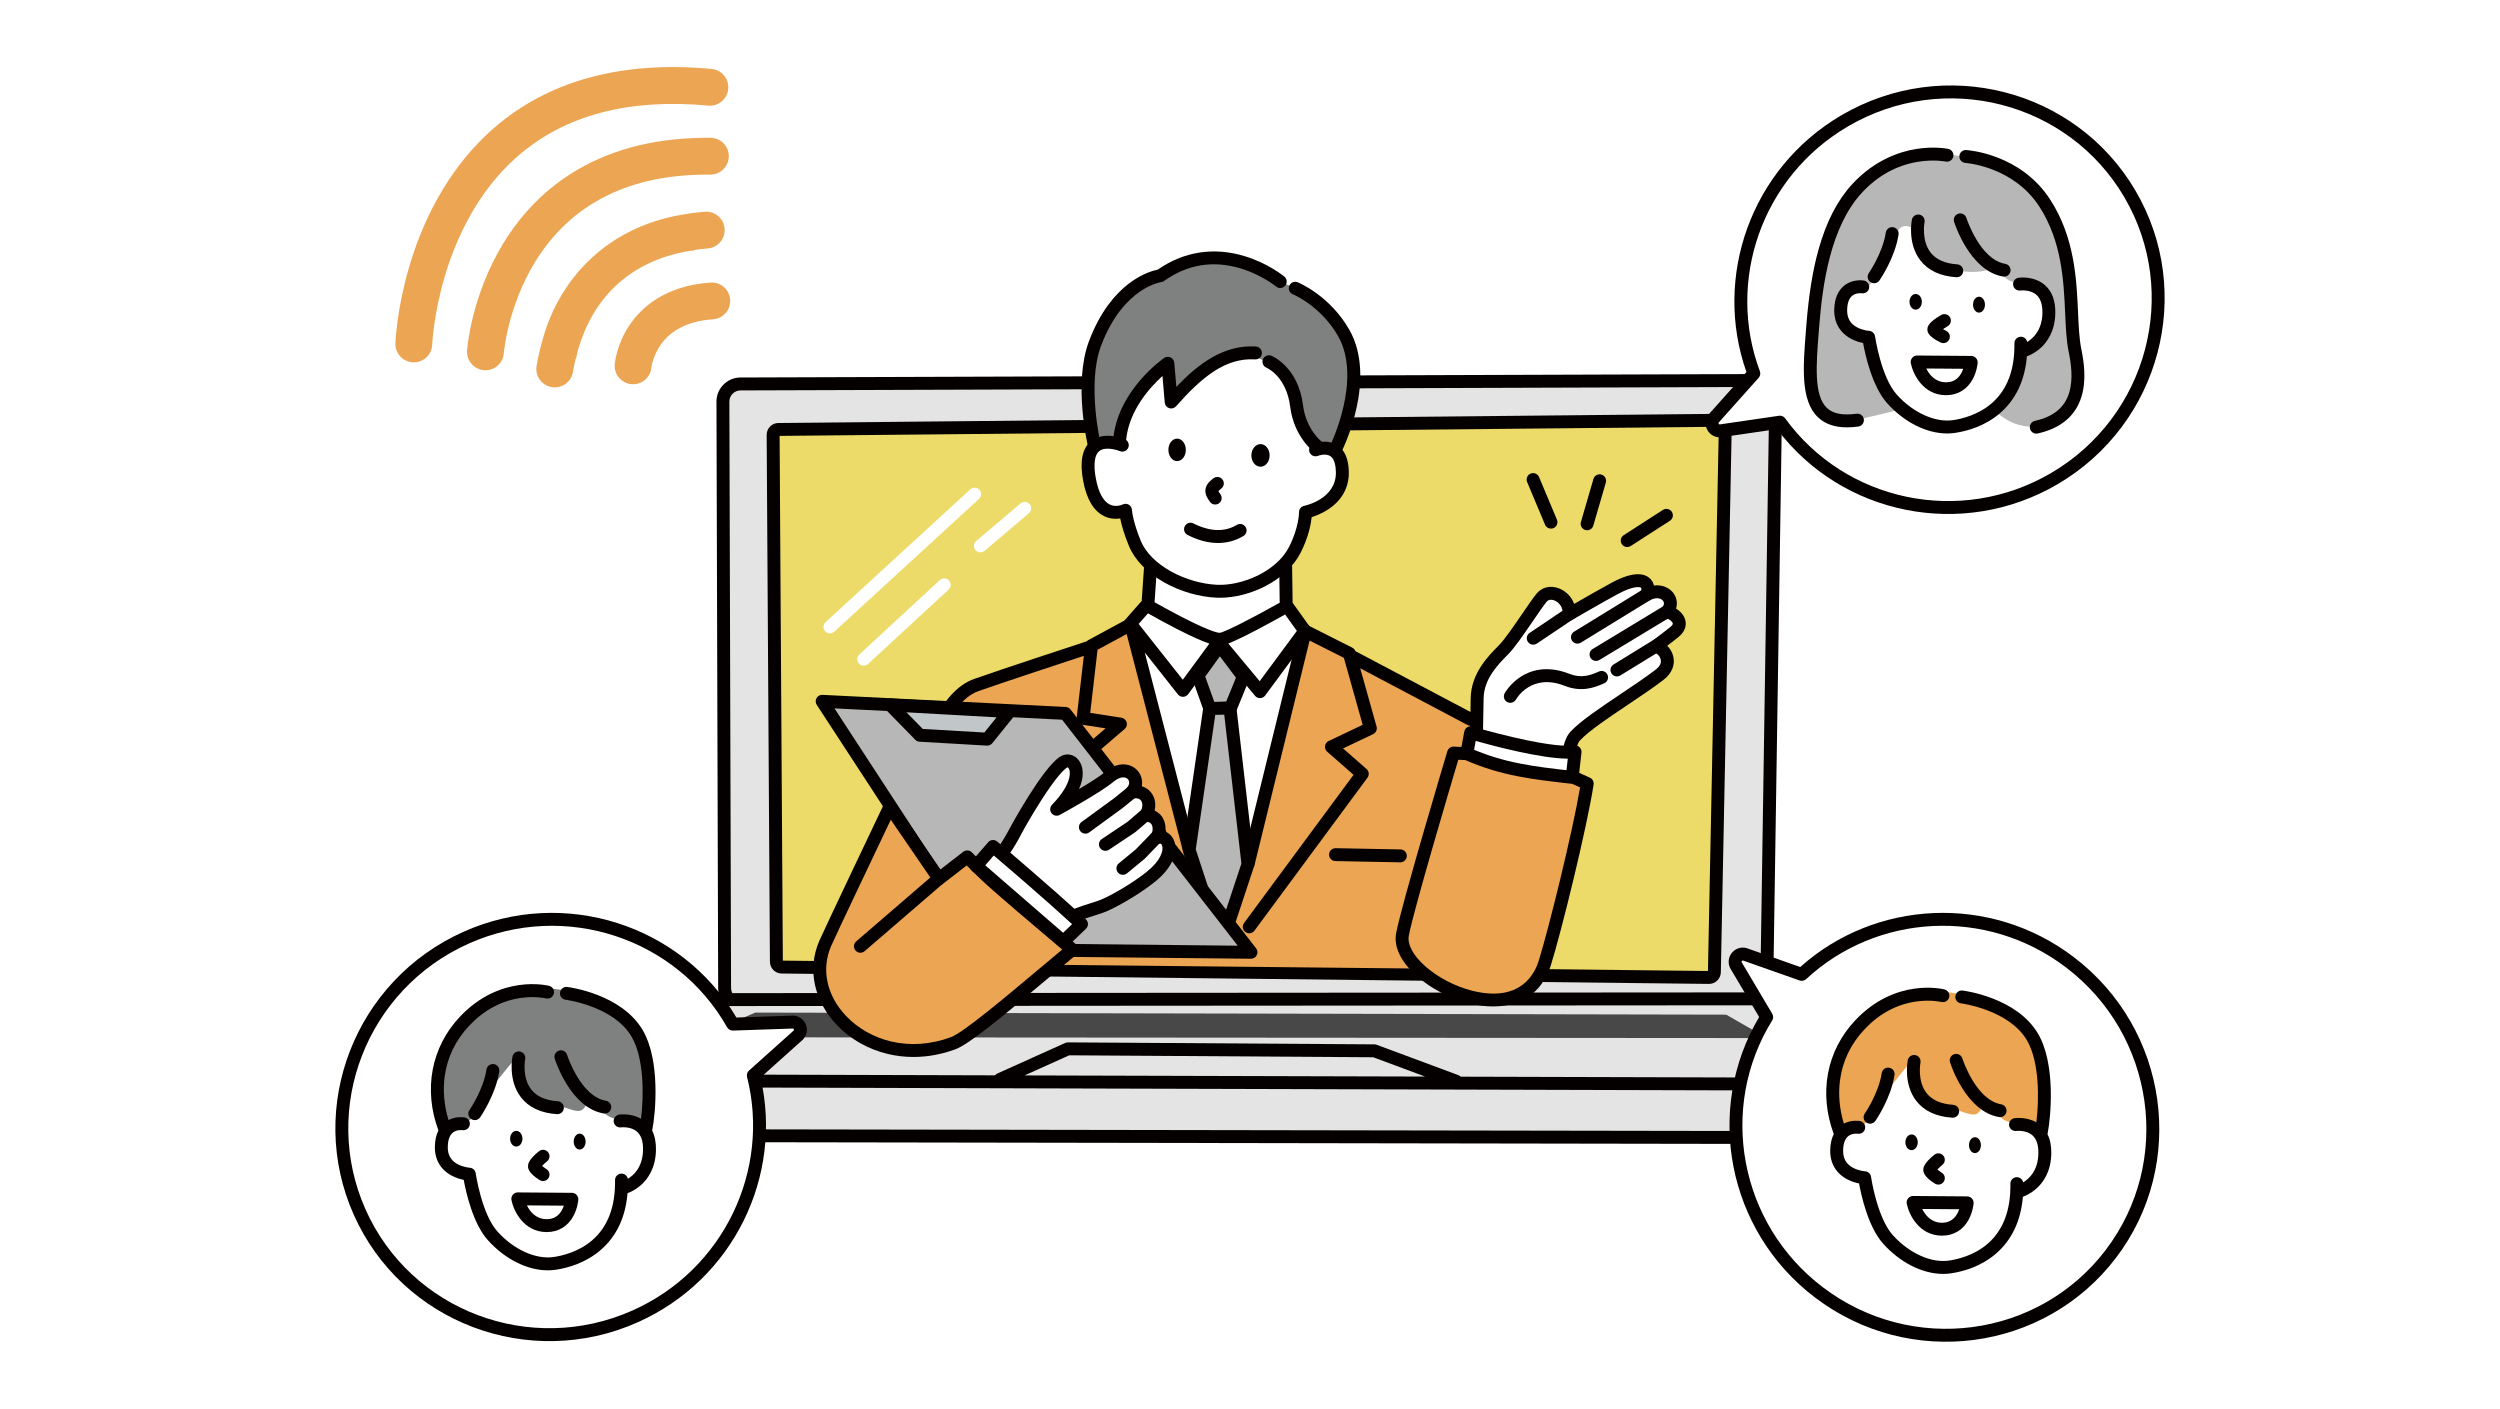 <svg width="410" height="231" viewBox="0 0 410 231" fill="none" xmlns="http://www.w3.org/2000/svg">
<rect width="410" height="231" fill="white"/>
<g clip-path="url(#clip0_714_2987)">
<path fill-rule="evenodd" clip-rule="evenodd" d="M288.317 62.402L121.435 62.969C119.839 62.974 118.55 64.273 118.555 65.869L118.834 162.048C118.839 163.627 120.11 164.91 121.688 164.93L286.781 166.991C288.374 167.011 289.683 165.738 289.708 164.145L291.216 65.337C291.228 64.56 290.927 63.813 290.382 63.261C289.836 62.709 289.092 62.4 288.316 62.402H288.317Z" fill="#E4E4E4"/>
<path d="M288.329 61.342H288.316L121.436 61.909C119.259 61.917 117.494 63.694 117.5 65.87L117.779 162.05C117.785 164.194 119.535 165.961 121.679 165.987L286.773 168.048C286.789 168.048 286.806 168.048 286.822 168.048C288.972 168.048 290.737 166.314 290.771 164.159L292.28 65.351C292.296 64.298 291.88 63.264 291.14 62.514C290.402 61.767 289.379 61.34 288.33 61.34L288.329 61.342ZM288.652 164.129C288.637 165.129 287.817 165.932 286.821 165.932C286.814 165.932 286.806 165.932 286.798 165.932L121.704 163.871C120.71 163.859 119.899 163.04 119.895 162.045L119.616 65.865C119.613 64.856 120.432 64.032 121.441 64.029L288.321 63.462H288.328C288.814 63.462 289.288 63.66 289.631 64.006C289.975 64.354 290.167 64.834 290.159 65.322L288.65 164.13L288.652 164.129Z" fill="#040000"/>
<path fill-rule="evenodd" clip-rule="evenodd" d="M282.071 68.926L127.663 70.428C127.181 70.433 126.793 70.827 126.797 71.308L127.329 157.728C127.331 158.205 127.716 158.591 128.194 158.597L280.278 160.302C280.757 160.307 281.152 159.924 281.162 159.445L282.954 69.818C282.959 69.581 282.868 69.353 282.701 69.185C282.535 69.017 282.307 68.923 282.071 68.926Z" fill="#EDDB69"/>
<path d="M282.076 67.867C282.076 67.867 282.064 67.867 282.057 67.867L127.65 69.37C126.587 69.38 125.728 70.253 125.734 71.316L126.266 157.735C126.273 158.783 127.13 159.646 128.179 159.657L280.263 161.361C280.271 161.361 280.278 161.361 280.284 161.361C281.331 161.361 282.197 160.515 282.218 159.466L284.01 69.84C284.02 69.32 283.817 68.809 283.45 68.44C283.089 68.075 282.589 67.867 282.075 67.867H282.076ZM280.105 159.242L128.385 157.541L127.855 71.487L281.889 69.988L280.105 159.242Z" fill="#040000"/>
<path d="M160.62 80.324C160.225 79.892 159.555 79.864 159.124 80.259L135.39 102.035C134.959 102.43 134.93 103.101 135.325 103.532C135.535 103.76 135.82 103.874 136.107 103.874C136.362 103.874 136.619 103.782 136.822 103.595L160.556 81.819C160.987 81.424 161.015 80.754 160.62 80.322V80.324Z" fill="white"/>
<path d="M154.137 95.133L140.926 107.336C140.497 107.733 140.47 108.402 140.867 108.832C141.076 109.058 141.36 109.172 141.645 109.172C141.902 109.172 142.16 109.079 142.364 108.891L155.575 96.689C156.004 96.291 156.031 95.622 155.634 95.192C155.237 94.762 154.568 94.736 154.138 95.132L154.137 95.133Z" fill="white"/>
<path d="M167.363 82.56L160.1 88.722C159.654 89.101 159.6 89.769 159.978 90.215C160.188 90.461 160.487 90.588 160.787 90.588C161.029 90.588 161.273 90.506 161.471 90.337L168.734 84.175C169.18 83.796 169.235 83.129 168.856 82.683C168.477 82.237 167.81 82.182 167.363 82.56Z" fill="white"/>
<path fill-rule="evenodd" clip-rule="evenodd" d="M316.287 176.458L290.412 163.956C290.212 163.858 289.99 163.809 289.767 163.809L119.313 163.933C119.139 163.933 118.965 163.964 118.802 164.024L89.029 174.994C88.484 175.195 88.107 175.696 88.063 176.274L87.442 184.621C87.412 185.031 87.552 185.436 87.833 185.737C88.112 186.039 88.505 186.211 88.917 186.212L315.736 186.589C316.132 186.589 316.514 186.431 316.792 186.15C317.071 185.868 317.224 185.485 317.219 185.089L317.123 177.773C317.116 177.212 316.792 176.702 316.286 176.458H316.287Z" fill="#E4E4E4"/>
<path d="M316.75 175.505L290.876 163.003C290.533 162.837 290.151 162.75 289.769 162.75L119.316 162.875C119.015 162.875 118.721 162.927 118.44 163.032L88.666 174.001C87.734 174.345 87.085 175.206 87.011 176.197L86.39 184.544C86.337 185.245 86.582 185.943 87.06 186.459C87.539 186.975 88.215 187.271 88.919 187.273L315.737 187.65H315.741C316.415 187.65 317.073 187.375 317.548 186.896C318.023 186.415 318.29 185.753 318.282 185.077L318.186 177.761C318.173 176.791 317.624 175.928 316.75 175.507V175.505ZM316.041 185.406C315.963 185.486 315.853 185.532 315.741 185.532L88.923 185.154C88.806 185.154 88.694 185.105 88.614 185.019C88.534 184.933 88.494 184.817 88.503 184.701L89.125 176.354C89.137 176.189 89.244 176.046 89.4 175.989L119.172 165.019C119.22 165.002 119.268 164.993 119.318 164.993L289.772 164.868C289.835 164.868 289.899 164.883 289.956 164.911L315.832 177.413C315.977 177.483 316.069 177.626 316.071 177.788L316.167 185.105C316.169 185.217 316.125 185.328 316.045 185.407L316.041 185.406Z" fill="#040000"/>
<path fill-rule="evenodd" clip-rule="evenodd" d="M288.802 169.682L283.159 166.441C283.114 166.415 283.063 166.401 283.011 166.401L123.924 166.062C123.883 166.062 123.843 166.071 123.804 166.087L115.79 169.54C115.659 169.596 115.587 169.736 115.616 169.875C115.644 170.015 115.766 170.115 115.908 170.115L288.652 170.243C288.788 170.243 288.907 170.152 288.942 170.021C288.976 169.89 288.919 169.752 288.802 169.685V169.682Z" fill="#494848"/>
<path d="M306.337 176.766L239.552 176.574C239.446 176.464 239.314 176.377 239.162 176.32L225.768 171.34C225.652 171.297 225.53 171.274 225.405 171.274L175.134 170.949C174.981 170.949 174.831 170.98 174.691 171.043L163.567 176.055C163.411 176.126 163.281 176.23 163.18 176.354L95.843 176.161H95.84C95.257 176.161 94.782 176.634 94.781 177.218C94.78 177.802 95.252 178.278 95.838 178.279L306.332 178.884H306.336C306.919 178.884 307.394 178.412 307.395 177.827C307.396 177.243 306.924 176.767 306.338 176.766H306.337ZM168.03 176.368L175.351 173.07L225.205 173.391L233.721 176.556L168.03 176.367V176.368Z" fill="#040000"/>
<path fill-rule="evenodd" clip-rule="evenodd" d="M239.532 127.262L242.101 117.678L224.227 108.803L214.186 103.322L205.256 139.17L200.48 154.846L195.086 140.367L190.33 122.217L185.529 102.672C185.529 102.672 183.574 103.985 182.269 104.518C179.663 105.583 177.47 106.852 172.856 108.314C167.391 110.044 162.581 110.408 157.468 114.095C154.46 116.263 153.855 120.202 152.206 124.997C150.002 131.402 147.153 139.246 146.003 145.567C144.696 152.745 142.688 157.924 142.688 157.924L252.825 159.056L257.355 135.348L257.083 127.743L239.533 127.264L239.532 127.262Z" fill="#ECA552"/>
<path fill-rule="evenodd" clip-rule="evenodd" d="M216.888 73.091C216.888 73.091 213.579 70.402 213.221 68.097C212.359 62.541 208.114 57.352 208.114 57.352C205.363 57.718 201.891 58.317 199.114 59.739C194.521 62.089 191.907 65.933 191.907 65.933L191.266 59.617C189.612 61.272 187.661 63.371 186.649 64.781C183.199 69.591 183.67 73.345 183.67 73.345C183.67 73.345 181.031 71.736 179.393 73.309C178.22 74.437 178.368 75.641 178.81 78.924C179.561 84.498 184.45 84.199 184.45 84.199C184.957 87.313 186.031 90.96 188.495 92.65L188.232 98.913L185.536 102.164L194.352 137.089L200.203 154.54L204.731 141.412L214.051 103.719L211.063 99.362L210.729 92.352L214.012 83.968C214.012 83.968 215.451 83.558 217.349 82.532C222.216 79.904 220.743 75.888 219.867 74.578C218.793 72.969 216.889 73.091 216.889 73.091H216.888Z" fill="white"/>
<path fill-rule="evenodd" clip-rule="evenodd" d="M210.408 46.366C207.13 44.725 203.87 42.58 200.584 42.181C196.379 41.671 192.371 43.305 190.792 44.816C190.792 44.816 184.475 46.806 182.431 50.639C181.567 52.261 179.168 56.175 178.712 59.406C177.935 64.908 179.269 72.962 179.269 72.962C180.524 72.438 181.754 72.23 182.946 72.511C182.946 72.511 185.22 66.663 186.627 64.564C187.861 62.723 191.388 59.919 191.388 59.919L191.844 66.038C191.844 66.038 194.865 62.943 198.643 60.278C201.165 58.499 204.883 57.615 207.315 59.217C208.677 60.114 209.972 60.839 211.161 62.584C212.208 64.124 213.174 66.46 214.029 70.409C214.303 71.677 215.362 73.092 215.362 73.092L219.313 73.979C219.313 73.979 221.698 68.969 222.056 63.301C222.344 58.733 219.9 54.576 218.047 50.965C216.709 48.358 213.079 47.706 210.407 46.368L210.408 46.366Z" fill="#7F8080"/>
<path d="M200.28 80.131C200.749 79.782 200.846 79.118 200.496 78.65C200.147 78.18 199.483 78.083 199.015 78.433C198.408 78.885 197.775 79.463 197.689 80.323C197.613 81.082 198.008 81.73 198.445 82.317C198.654 82.596 198.973 82.744 199.296 82.744C199.516 82.744 199.738 82.676 199.928 82.535C200.398 82.186 200.495 81.522 200.145 81.053C199.933 80.769 199.85 80.618 199.817 80.542C199.868 80.478 199.993 80.346 200.281 80.132L200.28 80.131Z" fill="#040000"/>
<path d="M219.334 73.028C217.63 71.909 215.576 72.698 215.348 72.791C214.807 73.013 214.545 73.632 214.766 74.175C214.988 74.715 215.604 74.976 216.144 74.754C216.157 74.749 217.395 74.283 218.178 74.804C218.893 75.28 219.066 76.483 219.086 77.41C219.178 81.816 214.107 82.909 213.893 82.954C213.394 83.054 213.037 83.498 213.042 84.007C213.042 84.031 213.046 86.465 211.416 89.675C209.341 93.757 203.672 96.089 199.611 95.906C197.097 95.794 194.333 94.992 192.028 93.706C189.631 92.368 187.884 90.608 187.11 88.75C185.759 85.507 185.641 83.648 185.641 83.635C185.625 83.277 185.432 82.949 185.121 82.767C184.811 82.586 184.435 82.573 184.115 82.735C184.07 82.756 183.011 83.254 181.974 82.728C180.917 82.194 180.139 80.722 179.719 78.473C179.296 76.208 179.491 74.614 180.266 73.985C181.201 73.225 183.028 73.728 183.652 73.985C184.191 74.209 184.81 73.955 185.035 73.417C185.23 72.955 185.071 72.434 184.683 72.151C184.684 72.14 184.685 72.127 184.686 72.116C185.175 67.269 188.615 63.498 190.644 61.666L191.021 66.024C191.057 66.447 191.343 66.806 191.744 66.939C192.146 67.071 192.589 66.951 192.869 66.635C197.137 61.808 200.976 58.653 205.827 58.941C206.409 58.976 206.913 58.531 206.948 57.947C206.983 57.362 206.538 56.861 205.953 56.826C200.713 56.514 196.57 59.622 192.923 63.44L192.58 59.487C192.548 59.11 192.317 58.78 191.976 58.619C191.634 58.459 191.233 58.492 190.923 58.707C190.62 58.916 183.596 63.86 182.621 71.539C182.613 71.539 182.604 71.537 182.597 71.535C181.11 71.325 179.846 71.602 178.939 72.333C177.486 73.505 177.047 75.702 177.637 78.861C178.194 81.846 179.344 83.79 181.056 84.636C182.026 85.116 182.981 85.137 183.715 85.027C183.914 86.022 184.323 87.562 185.157 89.564C186.113 91.858 188.188 93.985 190.999 95.554C193.619 97.016 196.646 97.892 199.519 98.021C199.698 98.028 199.879 98.033 200.062 98.033C204.817 98.033 210.91 95.35 213.307 90.633C214.608 88.074 214.998 85.934 215.114 84.813C215.776 84.604 216.759 84.225 217.741 83.594C220.062 82.103 221.261 79.949 221.207 77.364C221.163 75.271 220.534 73.812 219.337 73.026L219.334 73.028Z" fill="#040000"/>
<path d="M194.306 86.299C194.037 86.819 194.24 87.458 194.76 87.727C196.465 88.609 198.158 89.05 199.759 89.05C201.253 89.05 202.667 88.665 203.932 87.895C204.431 87.591 204.59 86.939 204.286 86.44C203.982 85.94 203.33 85.782 202.83 86.086C200.18 87.701 197.247 86.628 195.734 85.846C195.215 85.576 194.576 85.779 194.306 86.299Z" fill="#040000"/>
<path fill-rule="evenodd" clip-rule="evenodd" d="M193.046 71.934C192.258 71.934 191.617 72.76 191.617 73.778C191.617 74.796 192.258 75.622 193.046 75.622C193.835 75.622 194.476 74.796 194.476 73.778C194.476 72.76 193.835 71.934 193.046 71.934Z" fill="#040000"/>
<path d="M206.723 76.543C207.549 76.543 208.219 75.712 208.219 74.687C208.219 73.663 207.549 72.832 206.723 72.832C205.897 72.832 205.227 73.663 205.227 74.687C205.227 75.712 205.897 76.543 206.723 76.543Z" fill="#040000"/>
<path d="M186.871 47.871C188.846 46.495 190.407 46.272 190.416 46.271C190.592 46.249 190.76 46.185 190.905 46.081C194.727 43.353 198.956 42.66 203.476 44.025C206.89 45.057 209.217 46.936 209.283 46.991C209.734 47.365 210.401 47.301 210.775 46.851C211.149 46.401 211.086 45.734 210.635 45.36C210.529 45.273 207.997 43.197 204.166 42.022C199.111 40.472 194.174 41.231 189.874 44.217C188.449 44.5 182.244 46.268 178.595 55.95C175.974 62.907 178.376 73.009 178.481 73.435C178.598 73.92 179.031 74.245 179.509 74.245C179.591 74.245 179.676 74.235 179.759 74.215C180.327 74.077 180.676 73.505 180.539 72.936C180.515 72.838 178.189 63.039 180.578 56.697C182.452 51.722 185.035 49.153 186.871 47.873V47.871Z" fill="#040000"/>
<path d="M211.99 98.858L211.907 92.931C211.898 92.347 211.417 91.883 210.833 91.887C210.248 91.895 209.78 92.375 209.789 92.961L209.871 98.842C205.649 101.219 200.947 103.652 200.04 103.784C199.935 103.791 198.87 103.786 193.832 101.193C191.994 100.247 190.261 99.283 189.35 98.768L189.742 93.036C189.781 92.452 189.34 91.947 188.757 91.907C188.175 91.868 187.668 92.308 187.628 92.891L187.238 98.59C187.172 98.636 187.111 98.692 187.056 98.755L184.568 101.587C184.25 101.949 184.218 102.477 184.482 102.872L193.949 139.375C194.073 139.852 194.503 140.168 194.974 140.168C195.062 140.168 195.15 140.157 195.24 140.135C195.806 139.988 196.146 139.409 195.999 138.844L187.74 107.001L193.176 113.878C193.38 114.137 193.69 114.285 194.024 114.28C194.354 114.274 194.663 114.116 194.859 113.849L199.903 106.997L205.82 114.111C206.028 114.361 206.338 114.501 206.665 114.492C206.99 114.483 207.293 114.325 207.486 114.063L214.847 104.106C215.12 103.738 215.124 103.234 214.857 102.86L211.99 98.857V98.858ZM193.978 111.476L186.742 102.323L188.266 100.589C189.197 101.115 191.021 102.13 192.946 103.119C195.562 104.461 197.229 105.183 198.338 105.552L193.977 111.476H193.978ZM206.586 111.719L201.445 105.538C203.897 104.579 208.708 101.923 210.757 100.773L212.687 103.467L206.586 111.718V111.719Z" fill="#040000"/>
<path d="M212.818 46.293C212.276 46.073 211.658 46.333 211.438 46.875C211.217 47.417 211.478 48.035 212.02 48.256C212.066 48.274 216.61 50.167 219.436 55.103C223.484 62.172 218.195 72.978 218.14 73.085C217.878 73.608 218.091 74.244 218.615 74.505C218.767 74.581 218.928 74.618 219.087 74.618C219.476 74.618 219.85 74.403 220.035 74.031C220.276 73.547 225.888 62.108 221.274 54.05C218.088 48.486 213.031 46.38 212.817 46.293H212.818Z" fill="#040000"/>
<path d="M216.728 72.406C216.703 72.386 214.189 70.413 213.696 66.465C212.915 60.207 208.69 58.418 208.51 58.344C207.968 58.124 207.346 58.382 207.126 58.924C206.905 59.466 207.162 60.081 207.703 60.302C207.836 60.359 210.974 61.754 211.594 66.726C212.195 71.545 215.305 73.983 215.437 74.085C215.629 74.234 215.857 74.305 216.081 74.305C216.399 74.305 216.713 74.162 216.922 73.891C217.278 73.427 217.191 72.762 216.728 72.406Z" fill="#040000"/>
<path fill-rule="evenodd" clip-rule="evenodd" d="M196.477 110.799L198.403 116.175L201.804 116.138L203.908 110.982L200.043 105.848L196.477 110.799Z" fill="#B7B7B7"/>
<path d="M200.886 105.212C200.684 104.942 200.362 104.783 200.028 104.789C199.692 104.793 199.377 104.956 199.18 105.229L195.614 110.181C195.409 110.464 195.358 110.829 195.477 111.158L197.404 116.533C197.555 116.954 197.954 117.234 198.401 117.234C198.405 117.234 198.409 117.234 198.412 117.234L201.813 117.197C202.239 117.192 202.62 116.933 202.782 116.538L204.887 111.382C205.027 111.037 204.976 110.643 204.752 110.345L200.886 105.21V105.212ZM201.086 115.087L199.143 115.109L197.657 110.967L200.057 107.634L202.696 111.139L201.085 115.086L201.086 115.087Z" fill="#040000"/>
<path fill-rule="evenodd" clip-rule="evenodd" d="M198.384 116.208L195.023 139.395L200.207 155.207L204.671 141.73L201.717 116.117L198.384 116.208Z" fill="#B7B7B7"/>
<path d="M202.767 115.996C202.704 115.45 202.235 115.044 201.686 115.059L198.353 115.15C197.838 115.164 197.407 115.546 197.334 116.057L193.972 139.245C193.948 139.407 193.963 139.572 194.014 139.727L199.198 155.539C199.34 155.974 199.745 156.268 200.202 156.268H200.203C200.659 156.268 201.065 155.975 201.209 155.542L205.673 142.065C205.722 141.919 205.738 141.763 205.721 141.61L202.766 115.996H202.767ZM200.211 151.824L196.105 139.301L199.302 117.242L200.774 117.202L203.59 141.62L200.209 151.824H200.211Z" fill="#040000"/>
<path d="M185.018 101.441L178.506 104.962C178.406 105.015 178.318 105.084 178.242 105.165C175.827 105.957 164.426 109.705 159.805 111.33C153.981 113.379 151.499 122.068 150.703 125.709C149.92 129.288 141.311 157.752 141.225 158.038C141.056 158.598 141.372 159.189 141.932 159.359C142.034 159.39 142.137 159.405 142.238 159.405C142.693 159.405 143.113 159.11 143.251 158.652C143.607 157.477 151.97 129.822 152.771 126.163C153.333 123.592 155.553 115.071 160.506 113.329C164.584 111.895 173.983 108.795 177.75 107.556L176.576 117.682C176.51 118.248 176.904 118.764 177.466 118.851L181.316 119.448L174.384 125.379C173.939 125.759 173.888 126.428 174.268 126.872C174.648 127.317 175.317 127.369 175.761 126.988L184.443 119.558C184.757 119.289 184.887 118.861 184.773 118.464C184.66 118.066 184.326 117.77 183.917 117.706L178.797 116.912L179.997 106.562L186.024 103.303C186.539 103.026 186.731 102.383 186.452 101.868C186.174 101.353 185.531 101.162 185.016 101.441H185.018Z" fill="#040000"/>
<path d="M241.645 117.023L222.283 106.786C222.189 106.538 222.006 106.333 221.768 106.213L214.838 102.715C214.703 102.576 214.529 102.471 214.327 102.421C214.088 102.363 213.847 102.39 213.638 102.485C213.394 102.575 213.182 102.753 213.056 103.002C212.96 103.193 212.927 103.397 212.949 103.594L203.695 141.325C203.555 141.894 203.903 142.467 204.471 142.606C205.038 142.746 205.612 142.398 205.752 141.83L214.772 105.054L220.398 107.893L223.478 118.871L217.897 121.525C217.575 121.678 217.351 121.984 217.303 122.336C217.254 122.689 217.386 123.044 217.654 123.278L221.983 127.069L204.025 151.373C203.677 151.844 203.777 152.507 204.248 152.855C204.438 152.994 204.658 153.062 204.876 153.062C205.201 153.062 205.522 152.913 205.728 152.632L224.265 127.542C224.593 127.099 224.526 126.479 224.111 126.115L220.262 122.745L225.193 120.4C225.66 120.178 225.897 119.654 225.758 119.158L223.077 109.6L240.655 118.894C241.172 119.166 241.813 118.97 242.087 118.452C242.36 117.935 242.163 117.295 241.646 117.021L241.645 117.023Z" fill="#040000"/>
<path fill-rule="evenodd" clip-rule="evenodd" d="M134.836 115.012L161.402 155.728L205.168 156.174L174.727 116.998L134.836 115.012Z" fill="#B7B7B7"/>
<path d="M175.559 116.349C175.37 116.105 175.083 115.957 174.775 115.942L134.885 113.955C134.486 113.933 134.112 114.14 133.914 114.485C133.716 114.831 133.728 115.258 133.945 115.592L160.511 156.308C160.704 156.604 161.033 156.785 161.387 156.787L205.153 157.233C205.153 157.233 205.161 157.233 205.164 157.233C205.567 157.233 205.934 157.005 206.113 156.644C206.293 156.28 206.25 155.844 206 155.524L175.559 116.348V116.349ZM161.975 154.675L136.853 116.174L174.185 118.033L202.983 155.093L161.975 154.674V154.675Z" fill="#040000"/>
<path fill-rule="evenodd" clip-rule="evenodd" d="M150.867 120.583L161.915 121.223L165.564 116.701L146 115.609L150.867 120.583Z" fill="#C1C6C9"/>
<path d="M165.619 115.643L146.055 114.553C145.618 114.528 145.213 114.774 145.032 115.172C144.852 115.569 144.934 116.038 145.239 116.35L150.106 121.325C150.29 121.513 150.538 121.626 150.801 121.641L161.85 122.28C161.87 122.28 161.891 122.281 161.911 122.281C162.23 122.281 162.534 122.137 162.736 121.888L166.384 117.365C166.633 117.056 166.689 116.633 166.527 116.27C166.365 115.906 166.015 115.664 165.619 115.642V115.643ZM161.43 120.133L151.333 119.549L148.661 116.818L163.438 117.641L161.429 120.132L161.43 120.133Z" fill="#040000"/>
<path fill-rule="evenodd" clip-rule="evenodd" d="M158.623 140.527L153.992 144.109L145.923 132.32C145.923 132.32 136.108 152.934 135.331 154.729C131.031 164.66 142.947 176.046 156.328 171.082C159.23 170.006 169.669 160.81 175.857 155.73C173.463 153.699 164.782 146.428 161.747 143.599C161.21 143.1 158.623 140.527 158.623 140.527Z" fill="#ECA552"/>
<path d="M176.543 154.923C176.15 154.589 175.585 154.113 174.905 153.539C171.44 150.614 164.989 145.17 162.471 142.825C161.953 142.342 159.397 139.803 159.372 139.777C158.995 139.401 158.398 139.364 157.978 139.689L154.234 142.585L146.799 131.722C146.584 131.41 146.221 131.235 145.842 131.265C145.464 131.295 145.13 131.523 144.968 131.866C144.567 132.708 135.136 152.517 134.361 154.309C133.352 156.64 133.118 159.182 133.686 161.656C134.219 163.981 135.44 166.202 137.219 168.077C139.451 170.431 142.365 172.085 145.65 172.862C147.007 173.183 148.401 173.343 149.808 173.343C152.102 173.343 154.432 172.918 156.7 172.077C158.926 171.251 164.313 166.801 171.679 160.604C173.437 159.125 175.097 157.728 176.532 156.55C176.775 156.351 176.917 156.054 176.92 155.74C176.922 155.426 176.785 155.127 176.546 154.924L176.543 154.923ZM170.313 158.982C165.123 163.348 158.014 169.328 155.961 170.091C152.694 171.303 149.296 171.548 146.135 170.801C143.294 170.129 140.673 168.644 138.755 166.62C135.566 163.258 134.65 158.97 136.304 155.151C136.935 153.693 143.741 139.375 146.09 134.439L153.12 144.708C153.284 144.949 153.541 145.111 153.829 145.157C154.117 145.202 154.411 145.127 154.641 144.949L158.537 141.935C159.346 142.736 160.652 144.027 161.027 144.376C163.584 146.757 170.059 152.222 173.539 155.158C173.777 155.359 174 155.547 174.207 155.723C173.007 156.717 171.69 157.826 170.315 158.984L170.313 158.982Z" fill="#040000"/>
<path d="M153.124 143.433L140.415 154.39C139.971 154.772 139.922 155.44 140.304 155.884C140.513 156.127 140.808 156.251 141.106 156.251C141.352 156.251 141.597 156.167 141.798 155.995L154.507 145.037C154.95 144.655 154.999 143.987 154.618 143.543C154.235 143.1 153.567 143.051 153.124 143.433Z" fill="#040000"/>
<path fill-rule="evenodd" clip-rule="evenodd" d="M189.562 137.451C190.336 136.885 190.592 133.774 187.954 133.72C189.222 131.161 187.58 129.472 185.59 129.924C187.484 127.826 184.955 124.864 181.918 127.407C179.811 129.17 173.288 132.72 173.288 132.72C178.601 127.271 176.105 123.933 174.431 124.981C172.026 126.486 167.135 135.156 166.6 136.205C164.827 139.684 162.594 142.175 162.594 142.175C164.15 144.03 169.321 148.924 172.775 152.012C172.775 152.012 172.485 152.438 174.649 151.029C176.767 149.651 179.28 149.227 181.006 148.509C182.973 147.692 187.503 145.062 189.62 143.016C193.152 139.603 191.542 136.561 189.561 137.451H189.562Z" fill="white"/>
<path d="M191.129 136.4C191.188 135.876 191.145 135.321 190.982 134.805C190.705 133.929 190.137 133.291 189.359 132.947C189.709 131.404 189.113 130.393 188.787 129.978C188.394 129.479 187.861 129.127 187.253 128.941C187.447 127.924 187.107 126.945 186.479 126.293C185.394 125.167 183.354 124.823 181.241 126.592C180.359 127.331 178.624 128.42 176.954 129.412C177.919 127.251 177.646 125.584 176.87 124.621C176.107 123.675 174.875 123.454 173.873 124.08C170.987 125.886 165.709 135.626 165.661 135.722C163.976 139.026 161.83 141.442 161.809 141.466C161.458 141.858 161.448 142.449 161.787 142.853C163.398 144.774 168.596 149.68 171.868 152.615C171.909 152.681 171.958 152.743 172.015 152.802C172.255 153.046 172.525 153.126 172.778 153.126C173.145 153.126 173.478 152.958 173.628 152.882C173.987 152.7 174.511 152.383 175.231 151.915C176.521 151.076 178.041 150.603 179.382 150.184C180.109 149.957 180.797 149.743 181.418 149.485C183.536 148.604 188.184 145.878 190.36 143.775C192.979 141.245 193.199 138.706 192.254 137.312C191.963 136.882 191.571 136.573 191.129 136.4ZM188.889 142.252C186.955 144.12 182.599 146.7 180.605 147.529C180.074 147.749 179.433 147.949 178.752 148.161C177.28 148.619 175.611 149.139 174.076 150.138C173.589 150.456 173.25 150.664 173.017 150.8C169.795 147.9 165.823 144.124 163.996 142.152C164.807 141.143 166.284 139.164 167.547 136.684C167.763 136.26 169.102 133.845 170.71 131.332C173.378 127.159 174.596 126.126 174.996 125.877C175.049 125.843 175.105 125.809 175.22 125.952C175.431 126.212 175.563 126.822 175.307 127.749C175.064 128.629 174.385 130.08 172.532 131.979C172.167 132.354 172.13 132.939 172.446 133.358C172.763 133.775 173.337 133.899 173.797 133.648C174.067 133.501 180.437 130.027 182.6 128.217C183.667 127.324 184.55 127.346 184.953 127.764C185.25 128.074 185.321 128.641 184.806 129.213C184.497 129.555 184.444 130.06 184.678 130.457C184.912 130.856 185.376 131.057 185.827 130.955C186.374 130.83 186.858 130.955 187.121 131.29C187.455 131.715 187.413 132.429 187.007 133.248C186.847 133.574 186.863 133.957 187.051 134.268C187.239 134.578 187.572 134.77 187.934 134.777C188.579 134.791 188.787 135.053 188.897 135.279C189.138 135.773 189.015 136.439 188.892 136.633C188.494 136.96 188.388 137.532 188.651 137.983C188.924 138.452 189.506 138.639 190 138.417C190.34 138.265 190.449 138.424 190.501 138.5C190.849 139.014 190.718 140.486 188.89 142.253L188.889 142.252Z" fill="#040000"/>
<path d="M184.006 132.586L186.906 130.246C187.36 129.878 187.431 129.212 187.065 128.757C186.697 128.302 186.031 128.231 185.576 128.598L182.696 130.921L177.38 134.803C176.908 135.148 176.804 135.811 177.149 136.283C177.356 136.567 177.679 136.718 178.005 136.718C178.222 136.718 178.44 136.652 178.628 136.513L183.965 132.617C183.979 132.607 183.992 132.597 184.006 132.586Z" fill="#040000"/>
<path d="M186.257 136.419L189.005 134.059C189.449 133.677 189.5 133.01 189.119 132.565C188.737 132.12 188.068 132.07 187.625 132.451L184.925 134.77L180.697 137.597C180.211 137.923 180.08 138.581 180.405 139.066C180.61 139.372 180.945 139.537 181.286 139.537C181.488 139.537 181.694 139.48 181.874 139.358L186.156 136.495C186.191 136.471 186.224 136.445 186.257 136.417V136.419Z" fill="#040000"/>
<path d="M189.494 135.963L186.29 139.276L183.479 141.594C183.028 141.966 182.963 142.633 183.336 143.085C183.545 143.339 183.848 143.47 184.153 143.47C184.39 143.47 184.629 143.39 184.826 143.228L187.683 140.872C187.714 140.847 187.743 140.82 187.77 140.791L191.015 137.436C191.421 137.016 191.41 136.344 190.99 135.938C190.57 135.532 189.899 135.543 189.492 135.963H189.494Z" fill="#040000"/>
<path fill-rule="evenodd" clip-rule="evenodd" d="M160.086 142.014L174.383 154.407L177.368 151.553C171.96 146.486 162.868 138.82 162.868 138.82L160.087 142.014H160.086Z" fill="white"/>
<path d="M163.547 138.011C163.104 137.638 162.445 137.689 162.065 138.125L159.284 141.319C159.1 141.531 159.006 141.809 159.026 142.089C159.046 142.369 159.177 142.631 159.389 142.815L173.685 155.208C173.885 155.381 174.133 155.467 174.379 155.467C174.644 155.467 174.906 155.369 175.111 155.175L178.096 152.321C178.307 152.121 178.425 151.842 178.424 151.55C178.423 151.258 178.302 150.982 178.089 150.782C172.722 145.755 163.638 138.089 163.547 138.013V138.011ZM174.345 152.974L161.579 141.908L162.977 140.303C165.17 142.165 171.425 147.507 175.821 151.564L174.345 152.974Z" fill="#040000"/>
<path fill-rule="evenodd" clip-rule="evenodd" d="M273.255 100.467C273.246 100.476 273.24 100.484 273.231 100.492C273.237 100.483 273.246 100.474 273.255 100.467C275.182 98.468 272.731 95.939 269.949 97.574C270.821 96.203 269.975 93.71 264.824 96.49C261.99 98.02 257.333 100.741 257.333 100.741C257.534 97.927 254.238 96.247 252.8 98.041C251.362 99.835 248.208 104.913 246.604 106.536C245 108.161 242.319 110.779 242.25 114.491C242.183 118.203 242.086 123.554 242.086 123.554C247.03 126.136 252.145 127.256 257.109 126.844C257.109 126.844 256.885 122.267 258.331 120.712C260.842 118.013 267.957 113.888 272.175 110.651C274.634 108.763 273.019 106.275 271.535 106.022C271.851 105.742 273.528 104.525 274.618 103.633C276.82 101.83 273.718 100.044 273.255 100.467Z" fill="white"/>
<path fill-rule="evenodd" clip-rule="evenodd" d="M273.234 100.494C273.243 100.485 273.249 100.476 273.258 100.469C273.249 100.476 273.242 100.485 273.234 100.494Z" fill="white"/>
<path d="M274.877 99.806C275.175 98.838 274.927 97.892 274.407 97.227C273.894 96.568 273.12 96.141 272.229 96.023C271.906 95.981 271.576 95.98 271.246 96.021C271.156 95.631 270.973 95.271 270.698 94.976C269.89 94.108 268.13 93.505 264.324 95.559C262.45 96.57 259.763 98.112 258.159 99.04C257.712 97.789 256.719 96.902 255.697 96.502C254.281 95.947 252.856 96.284 251.976 97.38C251.383 98.121 250.527 99.37 249.623 100.692C248.279 102.655 246.757 104.879 245.853 105.793L245.73 105.918C244.062 107.606 241.269 110.431 241.196 114.472L241.031 123.535C241.024 123.937 241.245 124.308 241.6 124.493C246.048 126.816 250.567 127.989 255.061 127.989C255.775 127.989 256.488 127.959 257.2 127.9C257.768 127.853 258.198 127.363 258.17 126.794C258.088 125.077 258.325 122.278 259.11 121.435C260.561 119.873 263.826 117.685 266.982 115.57C269.035 114.193 271.157 112.77 272.823 111.491C274.181 110.448 274.76 109.037 274.408 107.619C274.248 106.97 273.892 106.372 273.425 105.906C274.031 105.447 274.731 104.912 275.293 104.453C276.586 103.394 276.534 102.273 276.388 101.702C276.17 100.849 275.533 100.203 274.877 99.806ZM273.95 102.815C273.348 103.308 272.557 103.908 271.92 104.389C271.318 104.845 270.997 105.089 270.837 105.23C270.532 105.501 270.409 105.922 270.519 106.314C270.632 106.707 270.958 107 271.361 107.068C271.728 107.13 272.214 107.573 272.352 108.13C272.498 108.718 272.223 109.285 271.534 109.813C269.923 111.049 267.828 112.453 265.803 113.811C262.397 116.095 259.18 118.252 257.56 119.993C256.786 120.825 256.317 122.222 256.127 124.265C256.072 124.855 256.05 125.407 256.043 125.852C251.763 126.029 247.438 125.042 243.161 122.914L243.313 114.512C243.371 111.318 245.696 108.966 247.237 107.408L247.361 107.282C248.398 106.232 249.909 104.024 251.371 101.89C252.253 100.6 253.087 99.383 253.63 98.705C254.036 98.198 254.67 98.373 254.924 98.473C255.633 98.751 256.36 99.556 256.28 100.666C256.253 101.059 256.443 101.434 256.777 101.64C257.111 101.849 257.532 101.854 257.871 101.655C257.917 101.628 262.544 98.925 265.331 97.421C267.913 96.028 268.978 96.235 269.148 96.417C269.217 96.492 269.216 96.757 269.059 97.005C268.796 97.418 268.851 97.957 269.19 98.31C269.53 98.662 270.067 98.736 270.488 98.488C271.485 97.902 272.375 98.066 272.736 98.529C273.08 98.97 272.768 99.441 272.521 99.707C272.456 99.769 272.407 99.829 272.374 99.875C272.051 100.323 272.128 100.946 272.55 101.303C272.838 101.546 273.221 101.609 273.557 101.501C273.828 101.614 274.254 101.933 274.331 102.22C274.385 102.418 274.113 102.677 273.947 102.813L273.95 102.815Z" fill="#040000"/>
<path fill-rule="evenodd" clip-rule="evenodd" d="M241.184 120.172L240.562 123.605C240.562 123.605 245.471 126.923 248.002 127.417C254.543 128.696 257.871 127.233 257.871 127.233L258.312 123.297C253.789 123.917 241.184 120.172 241.184 120.172Z" fill="white"/>
<path d="M258.165 122.247C256.964 122.412 254.277 122.318 248.298 120.938C244.654 120.097 241.514 119.166 241.482 119.157C241.193 119.071 240.881 119.112 240.626 119.271C240.369 119.429 240.192 119.688 240.139 119.985L239.517 123.417C239.442 123.83 239.618 124.248 239.966 124.484C240.017 124.519 241.241 125.345 242.8 126.245C244.95 127.486 246.632 128.231 247.795 128.459C249.849 128.86 251.607 129.002 253.065 129.002C256.425 129.002 258.19 128.251 258.293 128.206C258.638 128.054 258.877 127.73 258.92 127.355L259.361 123.419C259.397 123.093 259.282 122.771 259.048 122.543C258.814 122.315 258.489 122.206 258.165 122.251V122.247ZM256.891 126.439C255.74 126.75 252.814 127.28 248.203 126.378C246.53 126.05 243.36 124.16 241.726 123.105L242.014 121.513C244.938 122.336 252.726 124.405 257.117 124.422L256.891 126.438V126.439Z" fill="#040000"/>
<path fill-rule="evenodd" clip-rule="evenodd" d="M240.558 123.603L238.387 123.5C238.387 123.5 230.944 148.345 230.009 153.243C228.653 160.347 249.311 170.722 253.336 157.976C255.051 152.542 259.25 135.424 260.308 128.501L258.129 127.518C251.629 126.778 246.561 126.259 240.558 123.605V123.603Z" fill="#ECA552"/>
<path d="M260.743 127.536L258.563 126.553C258.464 126.509 258.357 126.479 258.247 126.466L257.721 126.406C251.551 125.706 246.677 125.153 240.984 122.636C240.864 122.584 240.736 122.552 240.606 122.546L238.435 122.443C237.95 122.418 237.51 122.731 237.37 123.197C237.066 124.213 229.9 148.15 228.966 153.046C228.545 155.256 229.736 157.742 232.323 160.045C234.638 162.106 237.768 163.742 240.91 164.534C242.291 164.883 243.626 165.056 244.887 165.056C246.318 165.056 247.65 164.832 248.84 164.385C251.497 163.387 253.4 161.281 254.342 158.295C256.023 152.971 260.282 135.664 261.352 128.662C261.424 128.192 261.174 127.732 260.74 127.536H260.743ZM252.323 157.657C251.769 159.412 250.02 162.955 244.931 162.955C243.905 162.955 242.744 162.811 241.43 162.48C238.647 161.778 235.769 160.275 233.732 158.461C231.753 156.699 230.774 154.87 231.047 153.442C231.867 149.143 237.886 128.878 239.162 124.597L240.309 124.652C246.218 127.231 251.197 127.797 257.482 128.511L257.842 128.552L259.132 129.134C257.898 136.49 253.927 152.579 252.323 157.657Z" fill="#040000"/>
<path d="M266.865 89.718C267.061 89.718 267.26 89.663 267.438 89.548L273.865 85.406C274.357 85.09 274.498 84.435 274.181 83.942C273.865 83.45 273.209 83.309 272.717 83.626L266.29 87.768C265.798 88.084 265.657 88.74 265.974 89.232C266.175 89.546 266.517 89.718 266.865 89.718Z" fill="#040000"/>
<path d="M250.572 105.262C250.777 105.566 251.112 105.731 251.452 105.731C251.655 105.731 251.861 105.672 252.041 105.55L258.34 101.318C258.826 100.991 258.954 100.333 258.628 99.847C258.301 99.361 257.643 99.233 257.158 99.559L250.859 103.792C250.373 104.119 250.245 104.776 250.571 105.262H250.572Z" fill="#040000"/>
<path d="M253.385 86.046C253.555 86.451 253.948 86.696 254.361 86.696C254.498 86.696 254.637 86.669 254.77 86.614C255.31 86.387 255.564 85.766 255.337 85.227L252.404 78.235C252.177 77.696 251.558 77.443 251.017 77.668C250.478 77.895 250.223 78.516 250.45 79.055L253.383 86.046H253.385Z" fill="#040000"/>
<path d="M269.938 96.352L258.145 103.597C257.647 103.903 257.491 104.555 257.798 105.053C257.997 105.378 258.345 105.558 258.701 105.558C258.89 105.558 259.081 105.507 259.254 105.401L271.047 98.157C271.545 97.85 271.701 97.198 271.394 96.7C271.088 96.202 270.436 96.046 269.938 96.352Z" fill="#040000"/>
<path d="M259.99 86.921C260.089 86.95 260.188 86.963 260.287 86.963C260.745 86.963 261.169 86.663 261.304 86.2L263.357 79.145C263.52 78.583 263.198 77.995 262.636 77.831C262.075 77.668 261.487 77.991 261.322 78.553L259.269 85.608C259.106 86.17 259.428 86.758 259.99 86.921Z" fill="#040000"/>
<path d="M271.617 104.673L264.622 108.974C264.124 109.28 263.968 109.932 264.274 110.431C264.475 110.756 264.821 110.935 265.178 110.935C265.367 110.935 265.559 110.884 265.731 110.778L272.726 106.477C273.224 106.17 273.38 105.519 273.074 105.02C272.767 104.522 272.115 104.366 271.617 104.673Z" fill="#040000"/>
<path d="M273.154 99.196L261.198 106.432C260.697 106.735 260.538 107.386 260.841 107.886C261.04 108.215 261.389 108.397 261.748 108.397C261.935 108.397 262.124 108.347 262.295 108.244L274.25 101.008C274.751 100.705 274.911 100.054 274.608 99.554C274.305 99.053 273.653 98.894 273.154 99.196Z" fill="#040000"/>
<path d="M262.233 110.126C260.739 110.79 259.341 111.276 257.36 110.5C253.631 109.037 250.948 109.975 249.351 111.018C247.631 112.145 246.798 113.635 246.764 113.697C246.483 114.208 246.669 114.847 247.177 115.13C247.339 115.221 247.516 115.264 247.689 115.264C248.061 115.264 248.421 115.068 248.616 114.723C248.717 114.543 251.161 110.342 256.585 112.471C259.323 113.545 261.379 112.823 263.092 112.061C263.627 111.823 263.867 111.198 263.631 110.663C263.393 110.129 262.767 109.888 262.233 110.126Z" fill="#040000"/>
<path d="M229.679 139.306L219.048 139.102C218.457 139.089 217.98 139.555 217.969 140.14C217.958 140.724 218.423 141.208 219.007 141.219L229.638 141.423C229.645 141.423 229.652 141.423 229.659 141.423C230.235 141.423 230.707 140.962 230.718 140.384C230.729 139.8 230.265 139.316 229.68 139.305L229.679 139.306Z" fill="#040000"/>
<path fill-rule="evenodd" clip-rule="evenodd" d="M129.872 167.619L120.176 167.952C111.64 152.871 92.743 146.508 76.466 153.767C59.177 161.477 51.349 181.653 58.993 198.794C66.637 215.934 86.88 223.591 104.167 215.881C119.632 208.983 127.528 192.109 123.547 176.355L130.927 169.742C131.29 169.363 131.373 168.79 131.137 168.313C130.9 167.836 130.393 167.557 129.873 167.618L129.872 167.619Z" fill="white"/>
<path fill-rule="evenodd" clip-rule="evenodd" d="M129.795 166.566L120.771 166.876C111.825 151.731 92.611 145.41 76.031 152.805C58.206 160.754 50.141 181.558 58.022 199.23C65.903 216.902 86.771 224.802 104.595 216.852C120.335 209.832 128.465 192.787 124.723 176.726L131.631 170.535C131.651 170.518 131.671 170.498 131.69 170.479C132.358 169.782 132.52 168.727 132.082 167.847C131.652 166.979 130.738 166.475 129.796 166.566H129.795ZM130.173 168.998L122.837 175.572C122.544 175.835 122.421 176.238 122.517 176.62C126.374 191.886 118.719 208.235 103.732 214.918C86.981 222.389 67.363 214.977 59.956 198.367C52.548 181.758 60.14 162.211 76.893 154.74C92.666 147.705 110.98 153.866 119.25 168.478C119.444 168.822 119.813 169.029 120.208 169.015L129.904 168.683C129.934 168.683 129.963 168.679 129.993 168.676C130.072 168.666 130.147 168.718 130.183 168.791C130.217 168.86 130.216 168.941 130.172 169L130.173 168.998Z" fill="#040000"/>
<path fill-rule="evenodd" clip-rule="evenodd" d="M90.141 162.08C81.441 161.048 75.581 167.685 72.889 173.008C70.198 178.331 73.714 185.088 73.714 185.088C73.714 185.088 75.252 185.26 76.863 183.879C78.115 182.804 79.398 180.301 80.129 179.194C81.799 176.662 84.715 173.375 84.715 173.375L84.989 177.011C84.302 178.407 88.169 182.356 90.933 181.409C91.968 181.054 94.039 182.474 95.208 182.143C96.243 181.85 96.358 179.727 97.534 180.506C98.395 181.076 98.86 182.418 99.507 182.871C100.741 183.734 101.818 183.499 101.818 183.499L105.671 184.814C105.671 184.814 107.739 176.01 105.395 170.741C103.005 165.365 98.842 163.111 90.141 162.078V162.08Z" fill="#7F8080"/>
<path d="M79.784 175.4C79.284 178.692 77.043 181.977 77.001 182.039C76.668 182.52 76.788 183.179 77.269 183.513C77.453 183.64 77.662 183.701 77.871 183.701C78.206 183.701 78.536 183.542 78.742 183.245C78.846 183.095 81.299 179.518 81.878 175.718C81.966 175.14 81.569 174.599 80.99 174.512C80.414 174.425 79.872 174.821 79.784 175.399V175.4Z" fill="#040000"/>
<path d="M89.726 190.448C90.182 190.082 90.254 189.415 89.889 188.959C89.523 188.503 88.856 188.429 88.4 188.796C86.594 190.245 86.594 191.005 86.594 191.255C86.594 191.526 86.594 192.346 88.505 193.533C88.678 193.641 88.871 193.692 89.062 193.692C89.416 193.692 89.761 193.516 89.962 193.193C90.271 192.697 90.119 192.044 89.623 191.734C89.371 191.577 89.1 191.376 88.903 191.209C89.114 190.981 89.431 190.687 89.728 190.448H89.726Z" fill="#040000"/>
<path d="M99.006 182.61C99.066 182.62 99.126 182.625 99.186 182.625C99.693 182.625 100.14 182.26 100.229 181.744C100.327 181.167 99.939 180.62 99.363 180.522C95.202 179.813 93.025 173.075 92.999 172.992C92.824 172.434 92.231 172.123 91.672 172.299C91.114 172.474 90.804 173.068 90.978 173.626C91.082 173.955 93.564 181.682 99.006 182.609V182.61Z" fill="#040000"/>
<path d="M85.295 172.454C84.722 172.34 84.164 172.711 84.048 173.284C84.017 173.441 83.299 177.168 85.42 179.937C86.701 181.609 88.694 182.546 91.343 182.719C91.367 182.72 91.391 182.721 91.413 182.721C91.966 182.721 92.432 182.292 92.468 181.732C92.507 181.149 92.065 180.644 91.48 180.606C89.473 180.474 88.001 179.82 87.108 178.659C85.569 176.663 86.119 173.728 86.125 173.699C86.238 173.127 85.867 172.57 85.295 172.456V172.454Z" fill="#040000"/>
<path d="M83.88 196.822C84.241 198.622 85.906 202.034 89.618 202.061C89.633 202.061 89.646 202.061 89.661 202.061C91.605 202.061 93.174 201.096 94.084 199.34C94.725 198.1 94.832 196.895 94.842 196.762C94.865 196.469 94.764 196.181 94.566 195.965C94.368 195.749 94.088 195.624 93.794 195.623L84.927 195.555H84.918C84.603 195.555 84.302 195.695 84.102 195.94C83.899 196.185 83.818 196.51 83.88 196.823V196.822ZM92.471 197.731C92.395 197.951 92.299 198.184 92.176 198.414C91.626 199.442 90.803 199.943 89.661 199.943C89.651 199.943 89.641 199.943 89.633 199.943C87.876 199.931 86.91 198.693 86.415 197.684L92.471 197.731Z" fill="#040000"/>
<path d="M106.976 185.306C107.506 182.635 108.349 173.884 105.376 168.893C101.878 163.018 93.388 161.906 93.028 161.861C92.448 161.79 91.919 162.202 91.847 162.782C91.775 163.363 92.187 163.891 92.768 163.963C92.845 163.973 100.582 164.983 103.556 169.975C105.677 173.538 105.588 179.852 105.123 183.473C103.482 182.533 101.645 182.779 101.555 182.792C100.975 182.874 100.573 183.411 100.655 183.989C100.737 184.569 101.274 184.971 101.853 184.889C101.869 184.886 103.443 184.692 104.473 185.599C105.147 186.193 105.48 187.181 105.46 188.536C105.419 191.367 103.967 192.724 102.967 193.324C102.869 192.831 102.428 192.46 101.91 192.472C101.326 192.482 100.858 192.964 100.868 193.549C100.939 197.891 99.675 201.21 97.109 203.414C94.909 205.305 92.228 205.938 90.827 206.147C87.886 206.584 84.258 204.946 81.583 201.972C78.995 199.093 78.023 192.478 78.014 192.412C77.943 191.915 77.528 191.535 77.027 191.504C77.017 191.504 76.009 191.435 75.063 190.931C73.932 190.326 73.4 189.381 73.437 188.04C73.467 186.957 73.74 186.192 74.249 185.766C74.894 185.224 75.8 185.34 75.832 185.345C76.405 185.436 76.946 185.048 77.042 184.474C77.139 183.897 76.749 183.351 76.172 183.254C76.013 183.228 74.776 183.048 73.558 183.69C72.836 181.329 72.616 178.893 72.925 176.57C73.346 173.402 74.713 170.578 76.985 168.179C79.386 165.643 82.221 164.123 85.408 163.663C87.789 163.319 89.5 163.727 89.542 163.737C90.108 163.88 90.683 163.537 90.828 162.972C90.972 162.405 90.63 161.828 90.064 161.683C89.74 161.601 82.06 159.741 75.448 166.722C70.722 171.714 69.412 178.664 71.901 185.397C71.543 186.106 71.348 186.97 71.32 187.979C71.259 190.141 72.261 191.865 74.141 192.837C74.839 193.198 75.531 193.393 76.049 193.497C76.409 195.477 77.547 200.648 80.009 203.386C82.826 206.517 86.486 208.334 89.84 208.334C90.278 208.334 90.713 208.303 91.139 208.239C93.128 207.942 96.016 207.144 98.491 205.018C101.098 202.779 102.582 199.645 102.917 195.683C103.38 195.514 104.225 195.135 105.079 194.391C106.195 193.418 107.534 191.617 107.578 188.563C107.595 187.33 107.385 186.273 106.949 185.406C106.959 185.372 106.967 185.337 106.975 185.302L106.976 185.306Z" fill="#040000"/>
<path fill-rule="evenodd" clip-rule="evenodd" d="M84.669 185.461C84.11 185.461 83.656 186.038 83.656 186.749C83.656 187.461 84.11 188.036 84.669 188.036C85.229 188.036 85.683 187.46 85.683 186.749C85.683 186.039 85.229 185.461 84.669 185.461Z" fill="#040000"/>
<path fill-rule="evenodd" clip-rule="evenodd" d="M95.064 185.914C94.525 185.914 94.086 186.5 94.086 187.22C94.086 187.94 94.525 188.526 95.064 188.526C95.604 188.526 96.042 187.94 96.042 187.22C96.042 186.5 95.604 185.914 95.064 185.914Z" fill="#040000"/>
<path fill-rule="evenodd" clip-rule="evenodd" d="M302.516 19.823C287.911 28.392 281.932 46.037 287.635 61.253L281.034 68.643C280.716 69.059 280.696 69.639 280.984 70.087C281.273 70.536 281.808 70.756 282.317 70.638L291.918 69.233C302.072 83.274 321.557 87.505 336.931 78.485C353.258 68.907 358.804 47.988 349.307 31.8C339.809 15.612 318.844 10.245 302.518 19.825L302.516 19.823Z" fill="white"/>
<path fill-rule="evenodd" clip-rule="evenodd" d="M301.977 18.91C287.112 27.631 280.921 45.473 286.419 61.02L280.24 67.938C280.223 67.958 280.205 67.979 280.189 68.001C279.602 68.768 279.559 69.833 280.091 70.661C280.614 71.474 281.579 71.874 282.506 71.68L291.439 70.372C302.008 84.432 321.805 88.585 337.463 79.399C354.297 69.523 360.007 47.955 350.216 31.264C340.425 14.574 318.811 9.036 301.977 18.912V18.91ZM336.39 77.571C321.493 86.311 302.61 82.216 292.771 68.611C292.54 68.291 292.15 68.126 291.76 68.184L282.159 69.589C282.131 69.593 282.101 69.599 282.072 69.605C281.993 69.624 281.915 69.582 281.87 69.513C281.829 69.45 281.822 69.367 281.858 69.305L288.42 61.96C288.683 61.666 288.761 61.251 288.622 60.882C283.096 46.137 288.894 29.042 303.047 20.738C318.868 11.457 339.185 16.65 348.387 32.336C357.589 48.022 352.21 68.291 336.389 77.572L336.39 77.571Z" fill="#040000"/>
<path fill-rule="evenodd" clip-rule="evenodd" d="M339.634 47.859C339.956 42.565 338.447 38.442 335.121 32.754C331.796 27.066 321.916 24.889 314.903 25.239C307.891 25.589 303.39 31.715 300.244 37.9C297.097 44.084 295.977 54.525 296.881 60.071C297.786 65.617 298.522 66.902 299.928 67.716C302.72 69.332 303.005 69.167 305.597 68.603C307.65 68.155 309.801 67.608 310.382 67.469C312.018 67.078 309.361 65.095 309.006 63.857C308.432 61.851 306.936 55.432 306.936 55.432C306.936 55.432 301.541 53.862 301.942 50.633C302.481 46.305 305.444 47.958 306.593 46.783C307.503 45.851 308.834 43.579 308.834 43.579C308.834 43.579 310.732 38.169 311.656 37.375C312.436 36.705 314.177 37.141 314.384 38.817C314.531 40.009 316.461 42.752 316.461 42.752C317.534 43.842 318.789 44.529 320.488 44.225C323.506 44.934 325.815 44.593 327.695 43.623C328.385 45.562 329.598 46.502 331.412 46.291C333.251 46.313 334.644 46.908 335.554 48.125C336.638 51.298 335.926 53.679 334.487 55.739L331.847 57.654C331.847 57.654 331.158 61.216 330.908 61.902C330.315 63.53 327.126 67.372 327.126 67.372C329.328 69.242 330.872 70.012 334.291 70.054C337.54 70.096 340.842 66.963 340.242 65.787C340.369 63.694 340.546 60.784 340.782 56.897C340.961 53.947 339.389 51.937 339.637 47.858L339.634 47.859Z" fill="#B7B7B7"/>
<path d="M319.802 52.043C319.508 51.537 318.86 51.365 318.354 51.659C316.163 52.934 316.12 53.612 316.099 53.937C316.077 54.281 316.026 55.088 318.256 56.169C318.404 56.241 318.561 56.275 318.717 56.275C319.109 56.275 319.487 56.055 319.67 55.678C319.926 55.152 319.706 54.518 319.18 54.262C319.007 54.179 318.824 54.079 318.657 53.981C318.889 53.817 319.162 53.64 319.42 53.491C319.926 53.197 320.096 52.549 319.802 52.043Z" fill="#040000"/>
<path d="M314.795 35.201C314.222 35.085 313.664 35.458 313.548 36.031C313.517 36.188 312.799 39.914 314.92 42.683C316.201 44.355 318.194 45.292 320.843 45.465C320.867 45.467 320.891 45.468 320.913 45.468C321.466 45.468 321.932 45.038 321.968 44.477C322.007 43.894 321.565 43.39 320.98 43.351C318.973 43.22 317.501 42.565 316.608 41.405C315.07 39.409 315.619 36.473 315.625 36.444C315.738 35.872 315.367 35.315 314.795 35.201Z" fill="#040000"/>
<path d="M328.498 45.355C328.558 45.365 328.618 45.37 328.678 45.37C329.185 45.37 329.632 45.005 329.721 44.489C329.819 43.913 329.432 43.366 328.855 43.267C324.689 42.557 322.513 35.806 322.491 35.738C322.316 35.179 321.721 34.87 321.164 35.045C320.606 35.219 320.296 35.814 320.47 36.372C320.574 36.701 323.056 44.427 328.498 45.354V45.355Z" fill="#040000"/>
<path d="M304.478 67.854C302.207 68.163 300.616 67.851 299.612 66.902C297.449 64.856 297.854 59.776 298.282 54.398C298.307 54.083 298.334 53.765 298.357 53.447C298.883 46.737 300.181 37.173 305.37 31.587C307.942 28.819 311.02 27.12 314.522 26.538C317.157 26.1 319.062 26.492 319.081 26.496C319.653 26.618 320.213 26.257 320.338 25.686C320.463 25.114 320.1 24.55 319.529 24.425C319.44 24.405 317.285 23.949 314.276 24.431C311.515 24.874 307.459 26.224 303.818 30.146C301.354 32.8 299.528 36.325 298.24 40.922C297.282 44.341 296.629 48.385 296.246 53.282C296.222 53.598 296.197 53.914 296.172 54.228C295.701 60.126 295.257 65.697 298.157 68.44C299.322 69.542 300.885 70.086 302.908 70.086C303.488 70.086 304.106 70.041 304.764 69.952C305.344 69.873 305.75 69.339 305.671 68.759C305.593 68.18 305.057 67.774 304.479 67.852L304.478 67.854Z" fill="#040000"/>
<path d="M340.801 51.252C340.553 45.755 340.245 38.913 336.212 32.703C331.363 25.237 322.822 24.63 322.461 24.608C321.875 24.57 321.374 25.016 321.338 25.599C321.302 26.184 321.747 26.686 322.33 26.722C322.407 26.727 330.161 27.277 334.435 33.857C338.154 39.583 338.448 46.106 338.684 51.348C338.788 53.672 338.887 55.866 339.264 57.702C339.634 59.501 340.044 62.157 339.33 64.453C338.585 66.851 336.75 68.346 333.721 69.024C333.15 69.151 332.791 69.718 332.918 70.289C333.028 70.782 333.467 71.117 333.951 71.117C334.027 71.117 334.106 71.109 334.183 71.091C337.963 70.245 340.376 68.224 341.353 65.082C342.211 62.319 341.756 59.303 341.339 57.274C340.995 55.603 340.9 53.49 340.799 51.254L340.801 51.252Z" fill="#040000"/>
<path d="M313.372 59.572C313.733 61.372 315.398 64.784 319.11 64.811C319.125 64.811 319.139 64.811 319.154 64.811C321.096 64.811 322.666 63.846 323.576 62.09C324.217 60.85 324.325 59.645 324.334 59.512C324.357 59.219 324.256 58.931 324.058 58.715C323.86 58.499 323.581 58.374 323.287 58.373L314.419 58.305C314.419 58.305 314.414 58.305 314.41 58.305C314.094 58.305 313.795 58.446 313.594 58.69C313.391 58.935 313.31 59.26 313.372 59.572ZM321.963 60.481C321.887 60.701 321.791 60.935 321.668 61.164C321.119 62.192 320.295 62.693 319.154 62.693C319.144 62.693 319.134 62.693 319.125 62.693C317.368 62.681 316.402 61.443 315.908 60.434L321.963 60.481Z" fill="#040000"/>
<path d="M337.075 51.321C337.104 49.319 336.529 47.785 335.369 46.763C333.599 45.204 331.154 45.532 331.051 45.545C330.474 45.628 330.075 46.16 330.154 46.737C330.232 47.314 330.764 47.719 331.344 47.643C331.36 47.64 332.951 47.444 333.979 48.36C334.647 48.955 334.976 49.94 334.956 51.288C334.915 54.119 333.463 55.476 332.462 56.077C332.367 55.59 331.937 55.224 331.423 55.224C331.417 55.224 331.411 55.224 331.406 55.224C330.822 55.234 330.354 55.717 330.364 56.301C330.435 60.643 329.171 63.963 326.605 66.167C324.405 68.057 321.724 68.69 320.323 68.9C317.381 69.337 313.754 67.698 311.078 64.724C308.489 61.846 307.519 55.231 307.51 55.165C307.439 54.668 307.024 54.288 306.523 54.256C306.513 54.256 305.505 54.188 304.559 53.683C303.428 53.079 302.896 52.133 302.933 50.792C302.963 49.71 303.236 48.945 303.745 48.519C304.389 47.978 305.29 48.092 305.328 48.097C305.903 48.188 306.442 47.801 306.539 47.226C306.636 46.65 306.246 46.104 305.67 46.007C305.483 45.975 303.797 45.732 302.411 46.871C301.401 47.702 300.864 49.002 300.815 50.733C300.754 52.895 301.756 54.619 303.636 55.591C304.334 55.952 305.025 56.147 305.544 56.252C305.904 58.232 307.041 63.403 309.504 66.141C312.321 69.273 315.98 71.09 319.335 71.089C319.773 71.089 320.208 71.058 320.634 70.994C322.623 70.698 325.512 69.899 327.986 67.773C330.592 65.534 332.076 62.4 332.411 58.438C332.875 58.269 333.72 57.89 334.573 57.146C335.69 56.173 337.029 54.372 337.073 51.318L337.075 51.321Z" fill="#040000"/>
<path d="M309.27 38.15C308.767 41.457 306.509 44.758 306.485 44.79C306.153 45.271 306.272 45.931 306.753 46.263C306.937 46.39 307.147 46.451 307.355 46.451C307.69 46.451 308.02 46.292 308.227 45.995C308.332 45.844 310.785 42.269 311.363 38.468C311.452 37.89 311.054 37.349 310.476 37.262C309.898 37.175 309.357 37.571 309.27 38.149V38.15Z" fill="#040000"/>
<path fill-rule="evenodd" clip-rule="evenodd" d="M314.17 48.211C313.611 48.211 313.156 48.788 313.156 49.498C313.156 50.208 313.611 50.786 314.17 50.786C314.73 50.786 315.185 50.209 315.185 49.498C315.185 48.787 314.73 48.211 314.17 48.211Z" fill="#040000"/>
<path fill-rule="evenodd" clip-rule="evenodd" d="M324.556 48.66C324.017 48.66 323.578 49.246 323.578 49.966C323.578 50.686 324.017 51.272 324.556 51.272C325.096 51.272 325.534 50.686 325.534 49.966C325.534 49.246 325.096 48.66 324.556 48.66Z" fill="#040000"/>
<path fill-rule="evenodd" clip-rule="evenodd" d="M339.468 157.809C325.989 147.559 307.396 148.741 295.492 159.801L286.147 156.506C285.641 156.37 285.098 156.572 284.792 157.009C284.487 157.446 284.486 158.025 284.79 158.452L289.741 166.796C280.617 181.527 284.114 201.158 298.301 211.947C313.369 223.405 334.826 220.578 346.186 205.638C357.545 190.699 354.535 169.267 339.468 157.81V157.809Z" fill="white"/>
<path fill-rule="evenodd" clip-rule="evenodd" d="M340.104 156.966C326.386 146.534 307.53 147.593 295.242 158.592L286.495 155.507C286.47 155.498 286.444 155.489 286.418 155.483C285.486 155.232 284.483 155.598 283.92 156.404C283.366 157.197 283.363 158.242 283.895 159.025L288.502 166.79C279.517 181.912 283.206 201.801 297.657 212.789C313.192 224.603 335.312 221.682 347.025 206.279C358.737 190.876 355.64 168.779 340.104 156.967V156.966ZM345.338 204.996C334.33 219.472 313.538 222.204 298.938 211.102C285.189 200.648 281.795 181.627 290.637 167.354C290.845 167.018 290.849 166.595 290.647 166.256L285.696 157.911C285.681 157.887 285.665 157.862 285.648 157.837C285.6 157.771 285.609 157.682 285.656 157.615C285.7 157.553 285.772 157.514 285.845 157.524L295.134 160.8C295.505 160.93 295.919 160.845 296.206 160.577C307.742 149.858 325.758 148.72 338.82 158.652C353.421 169.753 356.344 190.519 345.335 204.996H345.338Z" fill="#040000"/>
<path fill-rule="evenodd" clip-rule="evenodd" d="M318.97 162.666C310.269 161.634 304.409 168.271 301.717 173.594C299.026 178.917 302.542 185.674 302.542 185.674C302.542 185.674 304.08 185.846 305.69 184.465C306.942 183.39 308.225 180.887 308.957 179.78C310.628 177.248 313.543 173.961 313.543 173.961L313.816 177.597C313.128 178.993 316.997 182.942 319.761 181.995C320.796 181.64 322.867 183.06 324.036 182.729C325.071 182.436 325.187 180.313 326.362 181.092C327.223 181.662 327.688 183.004 328.335 183.456C329.569 184.32 330.646 184.084 330.646 184.084L334.499 185.4C334.499 185.4 336.567 176.596 334.223 171.327C331.833 165.951 327.672 163.697 318.97 162.664V162.666Z" fill="#ECA552"/>
<path d="M308.606 175.986C308.103 179.293 305.845 182.594 305.821 182.626C305.488 183.107 305.608 183.766 306.089 184.099C306.273 184.226 306.483 184.287 306.691 184.287C307.026 184.287 307.356 184.128 307.563 183.831C307.668 183.68 310.121 180.104 310.699 176.304C310.788 175.726 310.39 175.185 309.812 175.098C309.235 175.011 308.693 175.407 308.606 175.985V175.986Z" fill="#040000"/>
<path d="M314.123 173.036C313.549 172.922 312.992 173.293 312.876 173.866C312.845 174.023 312.127 177.75 314.248 180.519C315.529 182.191 317.522 183.128 320.171 183.301C320.195 183.302 320.219 183.304 320.241 183.304C320.794 183.304 321.26 182.874 321.297 182.314C321.335 181.731 320.893 181.226 320.308 181.188C318.301 181.056 316.83 180.402 315.936 179.242C314.399 177.245 314.947 174.31 314.953 174.281C315.066 173.709 314.695 173.152 314.122 173.038L314.123 173.036Z" fill="#040000"/>
<path d="M327.834 183.196C327.894 183.206 327.954 183.211 328.014 183.211C328.521 183.211 328.968 182.846 329.057 182.33C329.155 181.753 328.768 181.206 328.191 181.107C324.03 180.399 321.855 173.664 321.827 173.578C321.652 173.02 321.057 172.709 320.5 172.885C319.942 173.06 319.632 173.654 319.806 174.212C319.91 174.541 322.392 182.268 327.834 183.195V183.196Z" fill="#040000"/>
<path d="M318.554 191.034C319.01 190.667 319.084 190.001 318.718 189.545C318.351 189.089 317.685 189.015 317.229 189.382C315.422 190.831 315.422 191.591 315.422 191.841C315.422 192.112 315.422 192.933 317.333 194.118C317.506 194.226 317.7 194.277 317.89 194.277C318.244 194.277 318.589 194.1 318.79 193.778C319.099 193.282 318.947 192.629 318.451 192.32C318.199 192.163 317.928 191.962 317.731 191.795C317.943 191.567 318.258 191.273 318.554 191.034Z" fill="#040000"/>
<path d="M335.81 185.892C336.339 183.221 337.183 174.47 334.21 169.479C330.711 163.604 322.222 162.492 321.862 162.448C321.282 162.375 320.754 162.788 320.682 163.368C320.61 163.949 321.022 164.477 321.601 164.55C321.68 164.56 329.426 165.585 332.391 170.562C334.511 174.124 334.423 180.439 333.958 184.06C332.317 183.119 330.479 183.366 330.389 183.378C329.813 183.46 329.414 183.992 329.492 184.569C329.571 185.146 330.103 185.551 330.682 185.476C330.699 185.474 332.29 185.278 333.318 186.194C333.985 186.788 334.314 187.774 334.294 189.122C334.253 191.953 332.802 193.31 331.801 193.911C331.705 193.423 331.275 193.058 330.763 193.058C330.757 193.058 330.752 193.058 330.746 193.058C330.161 193.068 329.694 193.55 329.704 194.135C329.775 198.477 328.511 201.796 325.945 204.001C323.745 205.891 321.064 206.524 319.663 206.733C316.722 207.172 313.094 205.532 310.418 202.558C307.831 199.68 306.86 193.064 306.85 192.998C306.779 192.498 306.363 192.118 305.858 192.09C305.848 192.09 304.882 192.025 303.949 191.543C302.783 190.94 302.235 189.986 302.273 188.626C302.303 187.543 302.576 186.778 303.084 186.352C303.73 185.81 304.635 185.926 304.668 185.931C305.243 186.022 305.782 185.635 305.878 185.06C305.975 184.483 305.585 183.937 305.008 183.84C304.849 183.814 303.612 183.635 302.394 184.276C301.672 181.915 301.452 179.479 301.761 177.157C302.182 173.988 303.549 171.165 305.821 168.765C308.222 166.229 311.056 164.709 314.244 164.249C316.644 163.903 318.362 164.318 318.379 164.323C318.945 164.465 319.519 164.123 319.664 163.558C319.808 162.991 319.466 162.414 318.9 162.269C318.576 162.187 310.894 160.326 304.284 167.308C299.558 172.3 298.247 179.25 300.737 185.983C300.379 186.692 300.184 187.556 300.156 188.565C300.095 190.727 301.097 192.451 302.977 193.423C303.675 193.785 304.367 193.979 304.885 194.085C305.245 196.065 306.383 201.236 308.845 203.973C311.662 207.104 315.322 208.921 318.676 208.921C319.116 208.921 319.549 208.89 319.975 208.826C321.964 208.53 324.852 207.731 327.327 205.606C329.933 203.366 331.417 200.233 331.753 196.27C332.216 196.101 333.061 195.722 333.914 194.977C335.031 194.004 336.37 192.203 336.414 189.15C336.431 187.916 336.221 186.859 335.785 185.992C335.795 185.958 335.803 185.924 335.811 185.889L335.81 185.892Z" fill="#040000"/>
<path d="M312.708 197.408C313.069 199.208 314.734 202.62 318.446 202.647C318.461 202.647 318.475 202.647 318.49 202.647C320.433 202.647 322.002 201.682 322.912 199.926C323.553 198.686 323.66 197.481 323.67 197.348C323.693 197.055 323.592 196.767 323.394 196.551C323.196 196.335 322.917 196.21 322.623 196.209L313.755 196.141C313.438 196.141 313.133 196.279 312.93 196.526C312.727 196.771 312.646 197.096 312.708 197.408ZM321.313 198.317C320.983 199.288 320.223 200.529 318.49 200.529C318.481 200.529 318.472 200.529 318.462 200.529C316.705 200.517 315.74 199.279 315.245 198.27L321.314 198.317H321.313Z" fill="#040000"/>
<path fill-rule="evenodd" clip-rule="evenodd" d="M313.499 186.047C312.939 186.047 312.484 186.624 312.484 187.335C312.484 188.047 312.939 188.624 313.499 188.624C314.058 188.624 314.512 188.047 314.512 187.335C314.512 186.624 314.057 186.047 313.499 186.047Z" fill="#040000"/>
<path fill-rule="evenodd" clip-rule="evenodd" d="M323.892 186.5C323.353 186.5 322.914 187.086 322.914 187.806C322.914 188.526 323.353 189.112 323.892 189.112C324.432 189.112 324.87 188.526 324.87 187.806C324.87 187.086 324.432 186.5 323.892 186.5Z" fill="#040000"/>
<path d="M116.533 22.596C108.085 22.515 100.709 24.298 94.611 27.891C89.682 30.794 85.609 34.857 82.504 39.968C77.285 48.556 76.627 57.124 76.601 57.486C76.484 59.149 77.737 60.597 79.401 60.714C79.473 60.719 79.546 60.722 79.618 60.722C81.189 60.722 82.514 59.509 82.627 57.918C82.633 57.842 83.249 50.265 87.781 42.917C93.701 33.318 103.358 28.515 116.477 28.637C116.487 28.637 116.496 28.637 116.506 28.637C118.161 28.637 119.51 27.304 119.525 25.645C119.541 23.977 118.202 22.613 116.533 22.598V22.596Z" fill="#ECA552"/>
<path d="M116.702 11.306C101.908 9.921 89.834 13.238 80.813 21.164C74.572 26.649 69.832 34.46 67.107 43.754C65.065 50.72 64.853 56.075 64.846 56.3C64.786 57.965 66.087 59.361 67.753 59.424C67.791 59.425 67.829 59.426 67.866 59.426C69.481 59.426 70.819 58.146 70.883 56.52C70.885 56.472 71.092 51.557 72.956 45.276C74.639 39.606 78.067 31.602 84.835 25.671C92.554 18.907 103.086 16.099 116.139 17.32C117.801 17.476 119.271 16.256 119.427 14.595C119.583 12.934 118.363 11.462 116.702 11.306Z" fill="#ECA552"/>
<path d="M116.514 46.338C109.068 46.868 105.19 50.423 103.247 53.31C101.154 56.422 100.843 59.408 100.816 59.738C100.673 61.4 101.905 62.863 103.567 63.005C103.656 63.012 103.743 63.016 103.829 63.016C105.38 63.016 106.7 61.829 106.834 60.254C106.835 60.237 107.032 58.504 108.26 56.68C109.994 54.101 112.916 52.648 116.944 52.361C118.608 52.243 119.861 50.798 119.743 49.134C119.625 47.471 118.179 46.219 116.516 46.336L116.514 46.338Z" fill="#ECA552"/>
<path d="M115.573 34.725C114.077 34.85 112.665 35.051 111.33 35.312C109.198 35.681 105.838 36.532 102.303 38.492C100.671 39.397 98.901 40.599 97.169 42.183C97.146 42.204 97.123 42.225 97.101 42.246C97.079 42.267 97.056 42.287 97.034 42.309C95.304 43.896 93.954 45.554 92.911 47.103C90.652 50.455 89.51 53.728 88.958 55.82C88.581 57.127 88.259 58.517 88.005 59.996C87.722 61.639 88.826 63.202 90.47 63.483C92.113 63.766 93.676 62.662 93.957 61.019C94.086 60.272 94.234 59.546 94.403 58.839L94.474 58.848V58.862C94.474 58.847 94.558 58.264 94.81 57.319C96.061 53.064 98.117 49.575 100.957 46.89C101.027 46.824 101.099 46.759 101.17 46.695C101.244 46.627 101.317 46.559 101.392 46.492C104.314 43.894 107.967 42.149 112.315 41.272C113.277 41.104 113.865 41.071 113.881 41.071H113.867L113.865 41C114.584 40.893 115.32 40.807 116.074 40.745C117.736 40.607 118.971 39.146 118.833 37.484C118.694 35.822 117.234 34.587 115.572 34.725H115.573Z" fill="#ECA552"/>
</g>
<defs>
<clipPath id="clip0_714_2987">
<rect width="300" height="209.044" fill="white" transform="translate(55 11)"/>
</clipPath>
</defs>
</svg>
